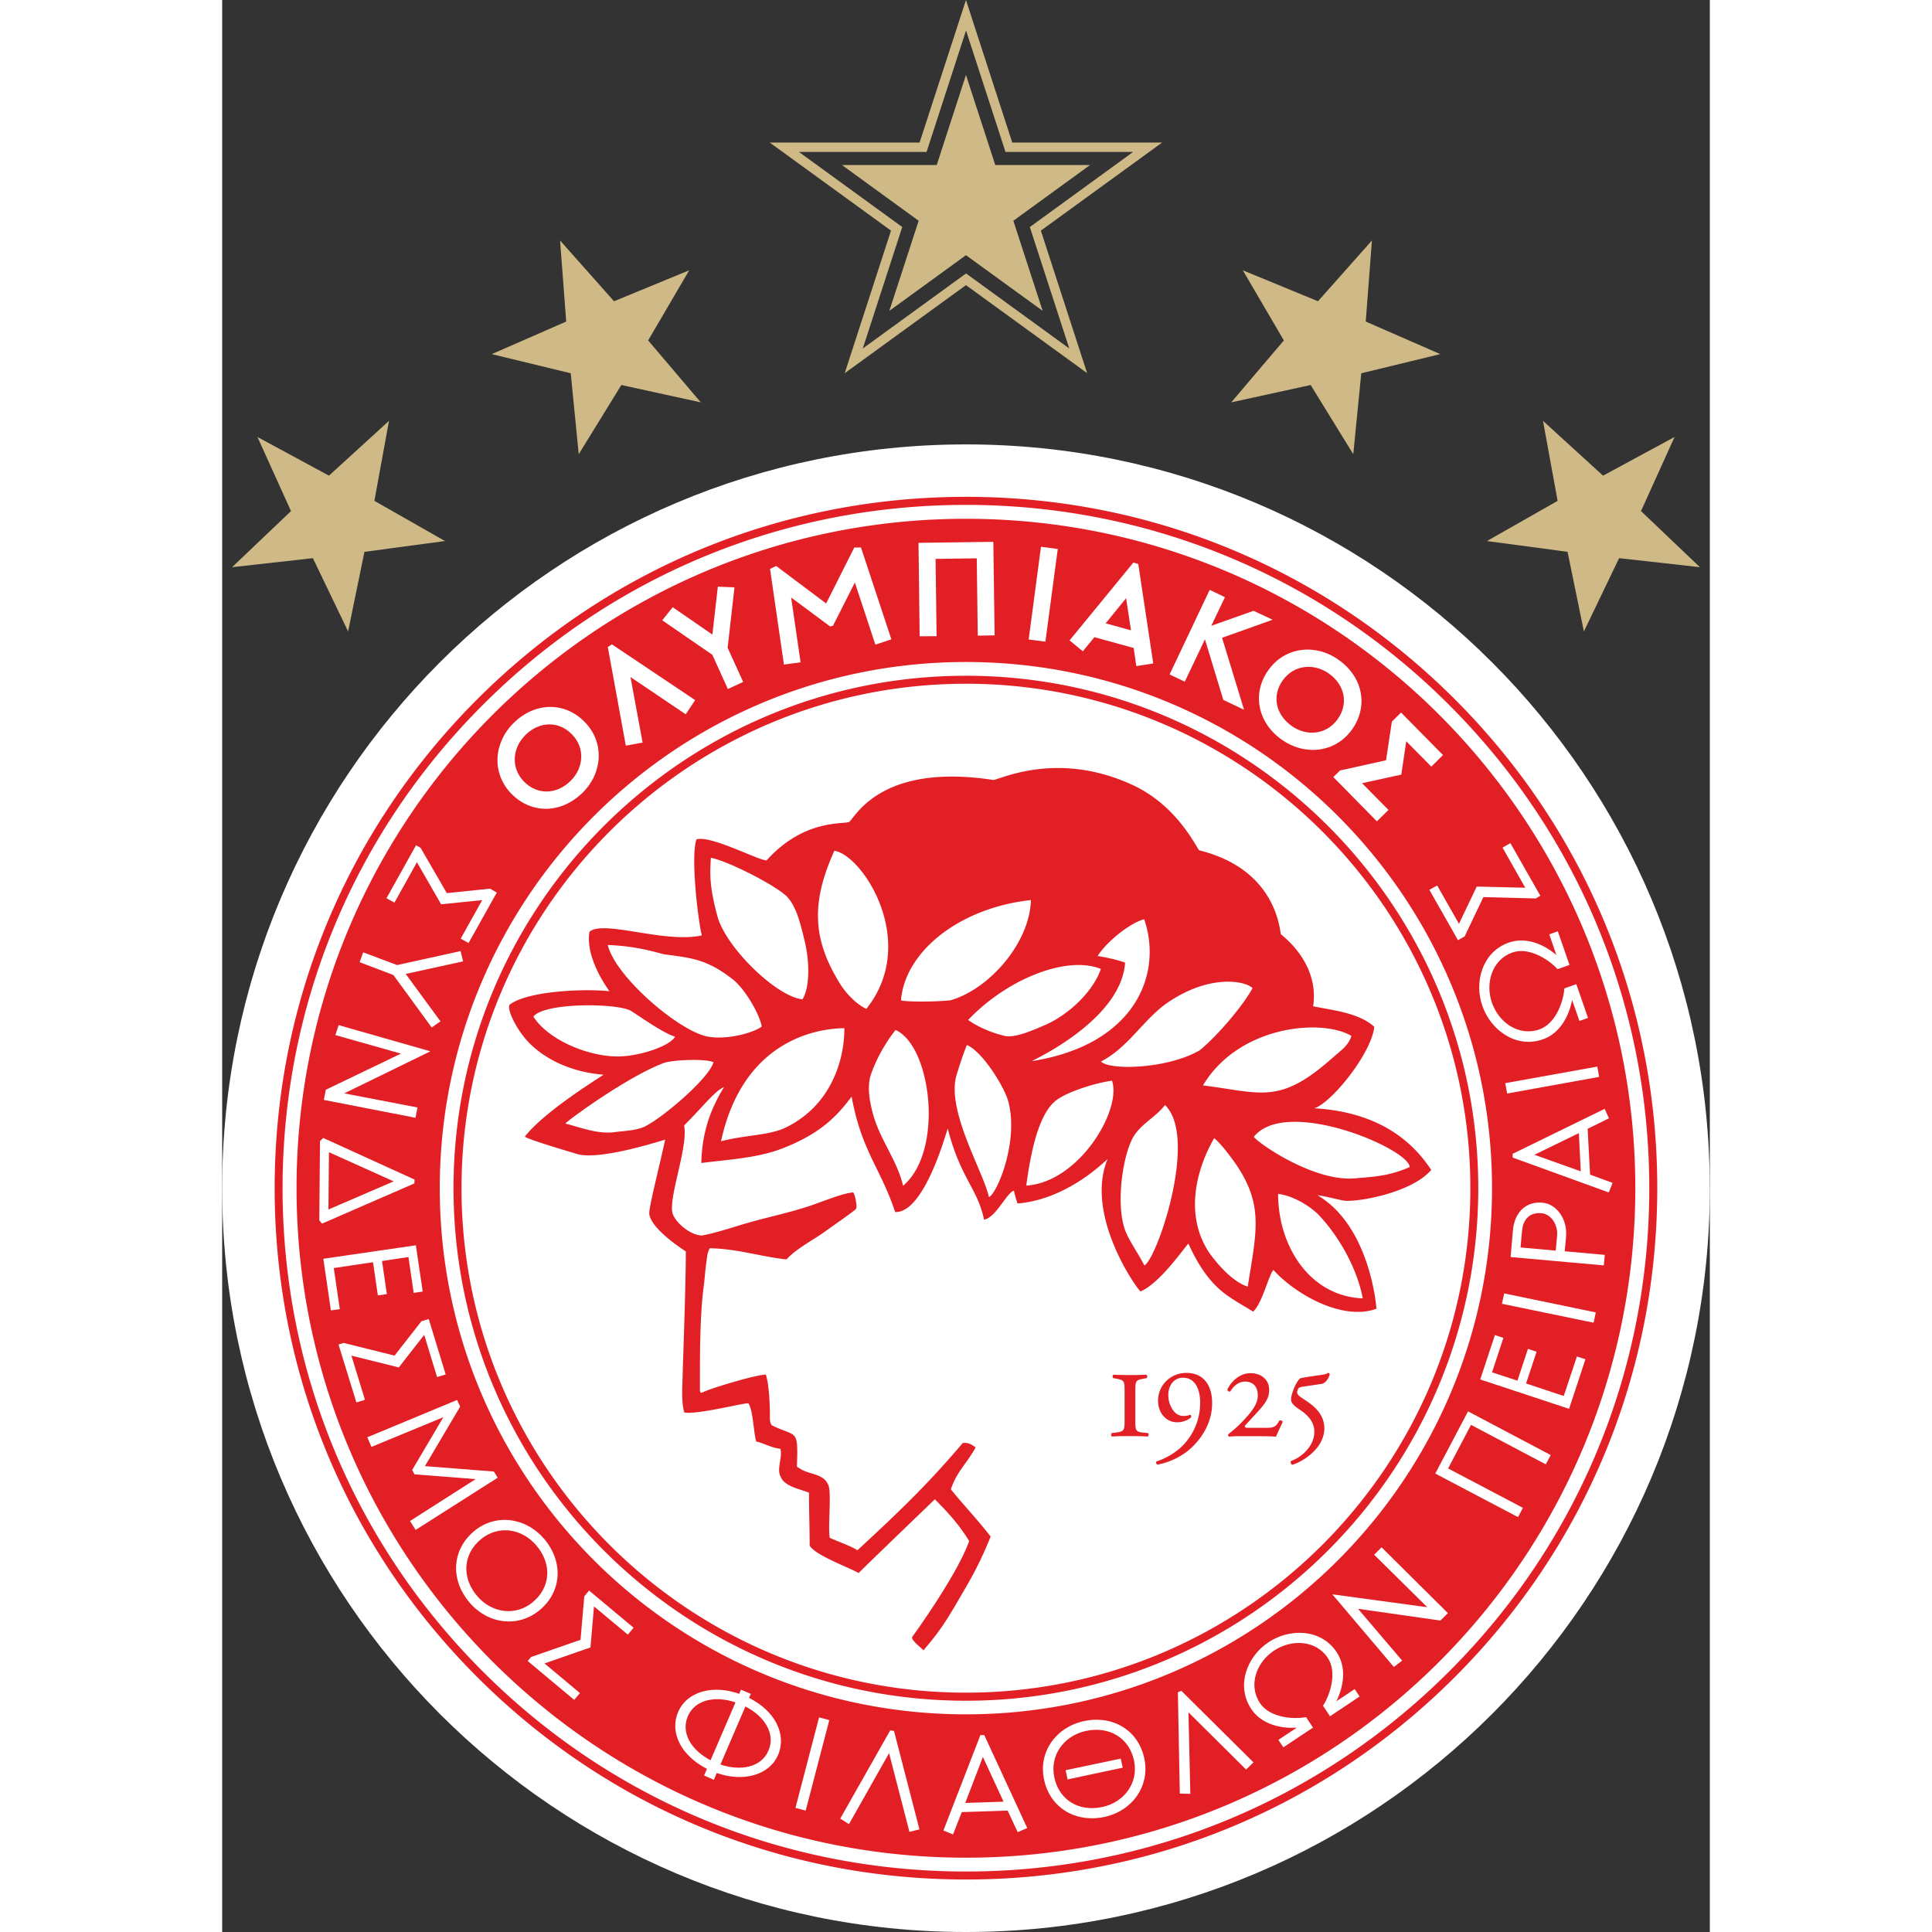 <svg xmlns="http://www.w3.org/2000/svg" viewBox="0 0 206.61 268.32" width="768" height="768"><rect x="0" y="0" width="206.61" height="268.32" fill="#333333" stroke="none"/><defs><style>.cls-1,.cls-3,.cls-4{stroke-width:0}.cls-1,.cls-4{fill-rule:evenodd}.cls-1,.cls-3{fill:#cfba87}.cls-4{fill:#fff}</style></defs><g id="OSFP"><path class="cls-4" d="M206.61 165.01c0 57.05-46.25 103.31-103.3 103.31S0 222.07 0 165.01 46.24 61.72 103.3 61.72s103.3 46.24 103.3 103.3"/><path d="M171.2 97.12C153.06 78.98 128.95 69 103.31 69s-49.77 9.98-67.89 28.12c-18.14 18.14-28.13 42.24-28.13 67.89s9.99 49.77 28.13 67.9c18.13 18.14 42.24 28.12 67.89 28.12s49.75-9.98 67.89-28.12c18.13-18.13 28.11-42.25 28.11-67.9s-9.98-49.75-28.11-67.89zm-.79 135.01c-17.93 17.92-41.76 27.79-67.11 27.79s-49.19-9.87-67.11-27.79c-17.93-17.92-27.8-41.76-27.8-67.11s9.86-49.17 27.8-67.11c17.92-17.93 41.75-27.79 67.11-27.79s49.18 9.86 67.11 27.79c17.92 17.93 27.79 41.76 27.79 67.11s-9.87 49.19-27.79 67.11zM103.3 72.05c-51.36 0-92.97 41.62-92.97 92.97S51.94 258 103.3 258s92.96-41.62 92.96-92.98-41.62-92.97-92.96-92.97zm0 166.04c-40.37 0-73.08-32.73-73.08-73.08s32.71-73.07 73.08-73.07 73.06 32.71 73.06 73.07-32.7 73.08-73.06 73.08zm0-144.24c-39.24 0-71.17 31.93-71.17 71.17s31.93 71.18 71.17 71.18 71.15-31.94 71.15-71.18-31.91-71.17-71.15-71.17zm0 141.23c-38.64 0-70.06-31.44-70.06-70.06s31.42-70.06 70.06-70.06 70.05 31.43 70.05 70.06-31.43 70.06-70.05 70.06zm25.28-36.05c.14.09.12.43-.06.49-.48-.06-1.56-.07-2.45-.07s-2.06 0-2.44.07c-.2-.06-.21-.4-.08-.49l.55-.07c1.18-.14 1.23-.32 1.23-1.7v-4.1c0-1.38-.06-1.5-1.23-1.7l-.34-.07c-.13-.09-.13-.44.05-.47.4.03 1.37.05 2.26.05s1.77-.02 2.25-.05c.19.03.2.38.07.47l-.34.07c-1.17.2-1.23.32-1.23 1.7v4.1c0 1.39.04 1.61 1.12 1.7l.64.07zm8.91-4.14c0 2.05-.87 4.32-2.96 6.25-1.4 1.28-3.22 2.03-4.66 2.27-.13-.07-.23-.31-.1-.44 1.14-.39 2.08-.92 2.87-1.53 1.05-.79 3.19-3.03 3.19-6.67 0-1.33-.44-3.43-2.39-3.43-1.23 0-2.04 1.04-2.04 2.42 0 1.24.74 2.89 2.08 2.89.4 0 .67-.04.96-.17.15.05.16.21.13.36a3 3 0 0 1-1.95.69c-1.54 0-2.64-1.33-2.64-2.97 0-2.3 1.84-3.89 3.93-3.89 2.41 0 3.58 1.74 3.58 4.19zm9.81 2.58c-.36.76-.7 1.48-.94 2.06-.75-.06-1.6-.07-2.74-.07h-1.98c-.67 0-1.36 0-1.79.07-.11-.06-.19-.23-.11-.35.58-.45 1.22-.98 2.02-1.82 1.05-1.12 2.07-2.27 2.07-3.54s-.68-1.94-1.77-1.94c-.86 0-1.52.53-2.05 1.37-.21.07-.4-.09-.4-.29.47-.99 1.63-2.25 3.2-2.25s2.6.96 2.6 2.32c0 1.21-.6 1.97-1.81 3.28l-1.57 1.71c-.01.16.04.28.38.28h2.39c1.08 0 1.53-.02 2-.99.17-.1.41-.02.49.17zm6.51-6.55c-.13.43-.51 1.2-1.14 1.28l-2.55.38c-.59.08-.7.23-.78.55-.13.36 0 .6.55.97.33.22.69.46.95.65 1.3.9 2.23 2.04 2.23 3.62 0 2.79-2.97 4.62-4.44 5.06-.23-.08-.31-.41-.15-.55 1.1-.34 3.2-1.83 3.2-4.04 0-1.26-.79-2.16-1.64-2.79-.86-.62-1.59-1.01-1.59-1.72 0-.33.18-1 .44-1.6.27-.62.63-1.23.89-1.32.26-.07.66-.13 1.31-.23l1.4-.21c.75-.1.88-.16 1.09-.3.19.03.25.14.23.26zm14.12-28.42c-2.21-3.35-6.59-8.01-16.24-8.58 2.39-.77 7.91-7.59 8.32-11.31-2.18-1.99-5.82-2.29-8.49-2.86.86-5.82-3.87-9.47-4.47-9.99-.21-.58-.57-8.98-11.33-11.66-.31-.08-2.87-6.14-9.32-9.1-9.95-4.57-17.58-1.11-19.25-.67-15.31-2.36-18.99 4.75-20.02 5.78-.48.47-6.14-.6-11.53 5.39-1.45-.14-7.6-3.46-9.72-2.94-.87 2.4.26 11.62.74 13.35-5.16 1.15-13.7-2.21-15.61-.5-.64 3.76 2.76 8.19 2.76 8.25-3.94-.4-11.45.05-13.82 1.85-.5.49.86 3.54 2.85 5.49 2.14 2.1 5.62 3.89 10.16 4.26 0 .07-8.2 5.02-10.93 8.61.8.51 6.6 2.19 7.19 2.38 3.19 1.02 12.15-1.97 12.3-1.97-.49 2.44-2.17 8.95-2.21 10.19.07 1.89 3.76 4.48 5.08 5.32.02 4.19-.42 16.39-.42 16.39-.01 1.87-.28 4.51.22 5.99 1.81.34 8.64-1.45 8.9-1.26.65.95.71 4.08 1.08 5.29 1.19.27 2.05.87 3.35 1.01.35 1.07-.56 2.88.04 3.85.46 1.37 2.67 1.73 3.94 2.25 0 2.45.09 4.88.09 7.32.64 1.32 5.48 3.07 6.81 3.84 0-.08 10.57-10.23 10.58-10.25 1.98 2 3.37 3.54 4.76 5.8-1.59 4.57-7.52 12.79-7.9 13.31-.25.45 1.36 1.58 1.55 1.88 2.1-2.48 2.9-3.63 4.8-6.88 1.89-3.26 2.91-4.93 4.54-8.93-1.78-2.29-3.84-4.47-5.53-6.56.89-2.59 2.06-3.34 3.45-5.83-.6-.39-.99-.7-1.8-.6-5.05 5.96-9.06 9.74-14.63 14.9-.71-.54-3.05-1.34-3.84-1.75-.28-1.54.3-6.52-.23-7.37-.61-1.55-2.69-1.38-3.93-2.25-.08-.03-.32-.2-.4-.25.19-5.45-.03-4.03-3.46-5.73-.16-.08-.32-.63-.29-1.07.02-1.68-.12-4.7-.57-5.99-1.54.06-7.82 1.96-8.83 2.5-.15.04-.22.03-.26-.04l-.06-.23v-.51c0-4.32-.01-9.81.5-13.77.17-1.28.25-2.6.42-3.73.11-.82.14-1.21.45-1.76 3.81.06 7.04 1.16 10.64 1.55 1.55-1.63 3.68-2.64 5.53-3.99 1.29-.93 2.9-2.03 3.99-2.88.15-.14.22-.26.22-.45.02-.17-.12-1.4-.44-1.98-1.24.03-4.03 1.17-5.77 1.77-2.98 1.02-6.07 1.64-8.87 2.45-2.1.6-4.6 1.46-6.42 1.76-1.64-.08-3.47-1.7-3.98-2.88-.85-1.93 2.13-9.29 1.54-12.41 2.87-2.88 4.25-4.78 5.54-5.32-2.06 3.33-3.05 6.53-3.16 10.54 3.46-.46 7.62-.65 11.09-1.96 5.59-2.13 7.82-4.66 9.79-7.26 1.37 7.56 4.07 10.01 6.04 16.03 4.16.17 7.23-11.59 7.31-11.59 1.76 6.89 4.12 8.26 5.04 12.64 1.65-.25 3.18-3.81 4.15-4.01.18.79.27 1.11.5 1.77 7.09-.57 12.42-6.16 12.5-6.16-3.15 7.65 3.82 17.69 4.58 18.38 2.7-1.14 6.05-6.04 6.65-6.65 1.31 2.91 3.04 5.62 5.54 7.3 1.19.84 2.21 1.37 3.45 2.15 1.25-1.13 2.16-5.04 2.81-5.79 3.11 3.42 9.63 7.11 14.32 5.39 0 0-.78-11.39-8.2-15.77 1.05.13 2.57.54 3.58.74 1.67.31 9.43-1 12.2-4.22h.01zm-11.09-18.62c-.46 1.38-1.47 2.01-2.44 2.87-7.55 6.75-9.94 5.03-18.18 3.99 4.97-8.33 16.54-9.33 20.62-6.86zm-28.79-16.22c2.65 7.72-1.36 17.47-15.6 19.71 0-.07 12.41-5.65 12.95-13.68-1.35-.5-3.89-.97-3.83-.9 1.45-2.24 4.73-4.7 6.48-5.12zm-60.18-8.53c2.42.45 9.08 3.88 10.55 5.38 1.38 1.43 1.92 3.92 2.45 6.08.74 2.98.76 6.52-.28 8.2-3.65-.39-10.61-7.2-11.8-11.51-1.17-4.3-1.04-6.02-.92-8.16zm-24.64 22.05c1.59-2 11.77-1.87 13.55-.78 1.37.85 4.38 3.03 6.12 3.58-.76 1.35-5.15 2.8-8.17 2.74-4.22-.07-9.57-2.44-11.5-5.53zm15.52 15.25c-1.24.6-2.95.63-4.23.8-2.42.34-4.96-.74-6.85-1.18 0-.22 8.62-6.56 13.7-8.43 1.08-.41 5.88-.64 6.87-.08-.72 2.36-7.24 7.81-9.49 8.88zm7.98-12.65c-4.28-1.42-12.18-8.38-13.18-12.54 3.15.14 5.28.59 7.77 1.29 3.79.51 5.94.63 9.6 3.49 1.82 1.44 3.82 5.09 4.01 6.55-1.28.99-5.61 2.07-8.2 1.21zm11.65 12.76c-2.33 1.18-5.56 1.04-9.1 1.96 3.24-14.85 14.47-15.68 17.13-15.7.03 3.74-1.41 10.44-8.03 13.74zm7.31-20.11c-3.77-6.15-3.84-11.24-.67-18.27 3.88.53 11.85 12.68 4.44 21.96-1.49-.75-2.82-2.13-3.77-3.68zm8.88 28.26c-.89-3.77-3.35-6.48-4.31-10.46-.28-1.17-.75-3.28-.15-5.02.77-2.25 2.11-4.53 3.41-6.16 4.96 2.17 6.79 16.79 1.04 21.64zm-.29-25.77c.51-6.61 7.89-12.8 18.05-13.92-.23 6.23-6.04 12.48-11.18 13.92-2.16.25-6.52.22-6.88 0zm12.21 27.34c-.76-3.54-6-12.1-4.48-17.01.41-1.32.84-2.7 1.42-4.12 2.25 1 5.08 5.72 5.66 7.55 1.7 5.54-1.46 13.12-2.6 13.57zm2.24-22.38c-2-.46-3.93-1.36-5.13-2.22 5.25-5.56 13.59-9.04 18.44-7.09-1.13 3.24-4.61 6.47-7.88 7.84-.87.36-3.94 1.81-5.43 1.47zm2.94 20.79c.55-3.99 1.58-10.12 4.35-11.99 1.81-1.24 5.58-2.33 7.56-2.59 1.4 4.01-4.54 14.11-11.92 14.57zm16.4 11.08c-.68-1.41-1.89-3.08-2.52-4.54-1.44-3.26-.66-9.81.74-12.82 1.01-2.2 3.3-3.12 4.65-4.92 4.69 4.5-1.16 21.52-2.88 22.28zm-6.03-28.32c3.87-1.98 5.9-5.88 9.31-8.21 5.72-3.9 10.67-3.05 11.75-1.99-1.24 2.34-4.86 6.62-7.32 8.63-4.44 2.59-12.49 2.84-13.74 1.56zm20.4 31.26c-2.15-.67-4.29-3.23-5.33-4.67-3.39-5.04-2-11.32.66-15.95.84.68 1.8 1.94 2.66 3.1 4.28 5.96 3.27 9.59 2 17.53zm9.93-9.87c2.56 2.71 5.21 7.12 6.04 11.5-7.26-.28-11.74-7.1-11.76-14.51 2.11.25 4.52 1.73 5.72 3.01zm-9.09-10.94c4.53-5.64 21.64 1.71 21.64 4.21-3.01 1.31-5.17 1.34-7.6 1.56-5.57.51-13.28-4.74-14.05-5.77z" style="fill:#e31f26;fill-rule:evenodd;stroke-width:0"/><path class="cls-4" d="M50.01 110.14c2.83-2.74 3.13-7.01.36-9.85-2.76-2.85-6.89-2.8-9.85.08-2.82 2.74-3.13 7.01-.37 9.85 2.78 2.85 6.9 2.8 9.86-.09zm-7.87-8.09c1.96-1.9 4.64-1.94 6.46-.04 1.84 1.88 1.61 4.68-.23 6.46-1.96 1.91-4.63 1.95-6.47.06-1.84-1.89-1.6-4.68.24-6.47zm14.57-8.01 1.68 9.09-2.33.43-2.5-13.69.57-.38 11.56 7.74-1.31 1.97-7.67-5.17zm11.37-3.1-6.96-4.79 1.45-1.82 5.51 3.8.76-6.65 2.31.09-.95 8.4 2.16 4.74-2.13.98-2.15-4.74zM87.87 80.9l-3.04 6.01-.4.09-5.41-4.02 1.31 9-2.31.32-1.93-13.29.85-.41 6.94 5.21 3.91-7.77h.93l4.22 12.75-2.22.74-2.85-8.63zm11.21-3.28.14 10.73-2.35.02-.16-12.98 10.39-.14.18 12.99-2.34.04-.14-10.74-5.72.08zm15.25 11.5-2.32-.31 1.71-12.88 2.33.32-1.72 12.87zm12.22-10.99-8.86 10.81 1.84 1.51 1.61-1.96 5.45 1.5.37 2.52 2.35-.37-2.08-13.82-.68-.18zm-3.85 8.44 2.84-3.49.68 4.46-3.52-.97zm10.99 8.1-2.11-1 5.57-11.75 2.12 1.02-1.9 3.97 5.87-2.08 2.65 1.24-7.02 2.51 3.05 9.99-2.88-1.37-2.55-8.41-2.79 5.86zm13.47 8.05c3.2 2.28 7.44 1.84 9.75-1.4 2.31-3.23 1.52-7.29-1.84-9.67-3.19-2.29-7.45-1.84-9.76 1.4-2.31 3.22-1.52 7.28 1.84 9.67zm.15-8.25c1.52-2.14 4.31-2.41 6.4-.92 2.23 1.58 2.74 4.22 1.2 6.34-1.52 2.15-4.29 2.42-6.39.92-2.23-1.59-2.75-4.21-1.21-6.35zm7.93 12.54 6.4-1.42.81-5.37 1.28-1.26 5.82 5.9-1.62 1.61-3.48-3.52-.69 4.63-5.45 1.19 3.67 3.71-1.61 1.59-6.05-6.15.92-.9zM23.92 125.36l-1.1-.61 4.1-7.35.64.35 3.64 6.29 6.01-.62.93.54-3.92 7.01-1.09-.61 2.98-5.35-5.7.58-3.36-5.84-3.12 5.6zm-.15 10.05-4.68-1.78.5-1.37 4.71 1.77 8.81-1.94.35 1.43-7.97 1.74 4.83 6.59-1.22.85-5.32-7.29zm2.95 28.41-12.69-5.78-.44.45-.1 10.99.38.46 12.84-5.59v-.54zm-11.96 4.15.07-7.95 8.99 4.05-9.06 3.91zm1.58 13.85-1.24.17-1.05-7.17 12.85-1.87.95 6.42-1.25.19-.73-4.98-3.67.55.67 4.6-1.25.17-.67-4.6-5.45.81.84 5.72zm1.61 6.45 1.88 6.14-1.19.36-2.48-8.04.72-.22 7.06 1.76 3.73-4.77 1.02-.31 2.35 7.69-1.19.37-1.79-5.86-3.53 4.52-6.55-1.63zm20.31 16.96-11.39 7.25-.78-1.24 9.12-5.82-8.5-.66-.32-.61 4.33-7.33-9.99 4.13-.57-1.34 12.47-5.18.42.92-4.89 8.27 9.58.75.52.86zm6.48 8.53c-2.53-3.01-6.77-3.63-9.79-1.08-3.03 2.56-3.29 6.67-.63 9.84 2.52 3.01 6.76 3.63 9.8 1.07 3.05-2.55 3.29-6.66.63-9.83zm-1.56 8.72c-2.45 2.06-5.78 1.53-7.79-.85-2.14-2.54-1.95-5.76.5-7.82 2.44-2.06 5.78-1.54 7.77.86 2.15 2.53 1.97 5.75-.49 7.81zm7.78-1.58 6.18 5.16-.8.96-4.7-3.92-.49 5.7-6.38 2.22 4.92 4.12-.8.94-6.45-5.39.46-.56 6.87-2.39.52-6.03.67-.82zm22.22 14.91.24-.56-1.37-.59-.24.58c-3.59-1.28-7.24-.37-8.48 2.52-1.23 2.87.43 6.09 4 7.9l-.4.93 1.36.59.4-.94c3.63 1.26 7.28.36 8.52-2.52 1.22-2.88-.44-6.11-4.03-7.91zm-5.34 8.66c-2.77-1.44-4.14-3.86-3.16-6.13.98-2.29 3.81-2.87 6.61-1.91l-3.46 8.04zm8.01-1.31c-.97 2.28-3.81 2.85-6.65 1.9l3.47-8.06c2.81 1.46 4.18 3.88 3.19 6.16zm7.05-4.65 1.42.38-3.28 12.57-1.42-.38 3.28-12.57zm10.4 1.87 3.54 13.69-1.39.34-2.83-10.93-5.57 9.86-1.21-.77 6.94-12.25.52.07zm12 .61-5.13 13.23 1.33.55 1.22-3.1 6.37-.21 1.39 2.99 1.33-.57-5.97-12.91h-.53v.01zm-2.1 9.41 2.45-6.39 2.87 6.21-5.33.18zm30-15.59 10.03 9.95-1.02 1-8.01-7.95.26 11.32-1.46-.03-.27-14.07.48-.21zm24.08-.24.69 1.04-4.11 2.75-.97-1.46c1.07-1.7 1.95-4.7.66-6.65-1.68-2.52-5.09-2.6-7.48-1-2.4 1.59-3.62 4.77-1.93 7.29 1.29 1.94 4.41 2.29 6.39 1.94l.97 1.45-4.12 2.74-.69-1.03 2.56-1.7c-2.39.16-4.97-.55-6.32-2.58-2.21-3.32-.52-7.35 2.37-9.27 2.88-1.94 7.27-1.95 9.47 1.35 1.39 2.06 1.03 4.7-.03 6.84l2.55-1.7zm15.74-38.56 11.49 6.07-.68 1.29-10.39-5.48-3.18 6.05 10.39 5.47-.68 1.29-11.49-6.05 4.55-8.64zm15.13-7.62 1.18.39-2.27 6.88-12.34-4.08 2.04-6.16 1.18.39-1.58 4.78 3.53 1.16 1.46-4.42 1.2.4-1.46 4.41 5.23 1.74 1.83-5.49zm-10.1-8.76 12.72 2.64-.3 1.43-12.73-2.63.31-1.45zm8.59-7.94c.21-2.27-1.25-4.49-3.29-4.66-2.24-.21-3.84 1.3-4.08 3.78l-.33 3.77 12.95 1.16.13-1.46-5.56-.5.19-2.09zm-1.24-.1-.19 2.1-4.89-.44.21-2.3c.15-1.68 1.13-2.6 2.7-2.46 1.35.11 2.3 1.63 2.17 3.1zm4.58-8.45-.34-6.37 2.96-1.46-.6-1.31-12.78 6.25.02.52 13.33 4.84.54-1.33-3.14-1.15zm-7.72-2.77 6.16-3 .27 5.31-6.44-2.3zm-4.06-9.94 12.78-2.3.26 1.43-12.78 2.31-.26-1.44zm7.11-17.77-1-2.9 1.19-.42 1.62 4.67-1.65.59c-1.37-1.47-4.06-3.09-6.27-2.32-2.85 1-3.8 4.27-2.85 6.98.95 2.74 3.71 4.71 6.58 3.71 2.22-.78 3.32-3.69 3.48-5.7l1.66-.59 1.62 4.69-1.19.42-1.02-2.91c-.44 2.34-1.76 4.68-4.08 5.47-3.76 1.31-7.23-1.35-8.37-4.62-1.17-3.28-.07-7.52 3.68-8.83 2.34-.8 4.8.19 6.61 1.76zm-16.57-9.69 3.03 5.33 2.47-5.17 6.74.16-3.16-5.57 1.09-.62 4.16 7.3-.64.38-7.27-.19-2.6 5.46-.93.52-3.97-6.99 1.1-.61zM26.86 155.24l-12.74-2.48.28-1.43h.03l10.4-5-9.11-2.58.46-1.38 12.74 3.64-11.97 5.84 10.18 1.96-.28 1.44zm92.83 83.79c-3.84.82-6.38 4.25-5.54 8.12.81 3.88 4.32 6.04 8.38 5.19 3.83-.82 6.36-4.26 5.54-8.12-.83-3.9-4.34-6.05-8.37-5.19zm2.53 11.93c-3.24.7-5.99-.98-6.65-4.11-.66-3.12 1.37-5.81 4.41-6.46 3.24-.69 5.99.99 6.66 4.11.66 3.12-1.37 5.81-4.41 6.46zm2.58-6.73.27 1.27-7.66 1.63-.27-1.28 7.66-1.61zm36.23-29.33 9.2 9.13-1.03 1.03h-.02l-11.43-1.63 6.13 7.2-1.15.88-8.55-10.09 13.19 1.79-7.38-7.29 1.04-1.03z"/></g><path class="cls-1" d="m159.68 33.4-.86 11.26 10.35 4.52-10.97 2.66-1.11 11.24-5.92-9.61-11.03 2.41 7.31-8.6-5.7-9.74 10.44 4.3 7.49-8.44zM201.71 60.69l-4.66 10.29 8.18 7.79-11.22-1.25-4.89 10.17-2.27-11.05-11.19-1.5 9.81-5.58-2.03-11.11 8.34 7.61 9.93-5.37zM46.93 33.4l7.49 8.44 10.44-4.3-5.7 9.74 7.31 8.6-11.03-2.41-5.92 9.61-1.11-11.24-10.97-2.66 10.34-4.52-.85-11.26zM4.9 60.69l9.93 5.37 8.34-7.61-2.03 11.11 9.81 5.58-11.19 1.5-2.27 11.05-4.89-10.17-11.22 1.25 8.18-7.79L4.9 60.69z"/><path class="cls-3" d="m103.3 10.41 4.07 12.51h13.16l-10.65 7.74 4.07 12.51-10.65-7.73-10.64 7.73 4.07-12.51-10.65-7.74h13.16l4.06-12.51z"/><path class="cls-3" d="M120.14 51.83 103.3 39.6 86.46 51.83l6.43-19.8L76.05 19.8h20.81L103.3 0l6.43 19.8h20.81L113.7 32.03l6.43 19.8zM103.3 37.97l14.35 10.43-5.48-16.87 14.35-10.43h-17.73l-5.48-16.87-5.48 16.87H80.1l14.35 10.43-5.48 16.87 14.35-10.43z"/></svg>